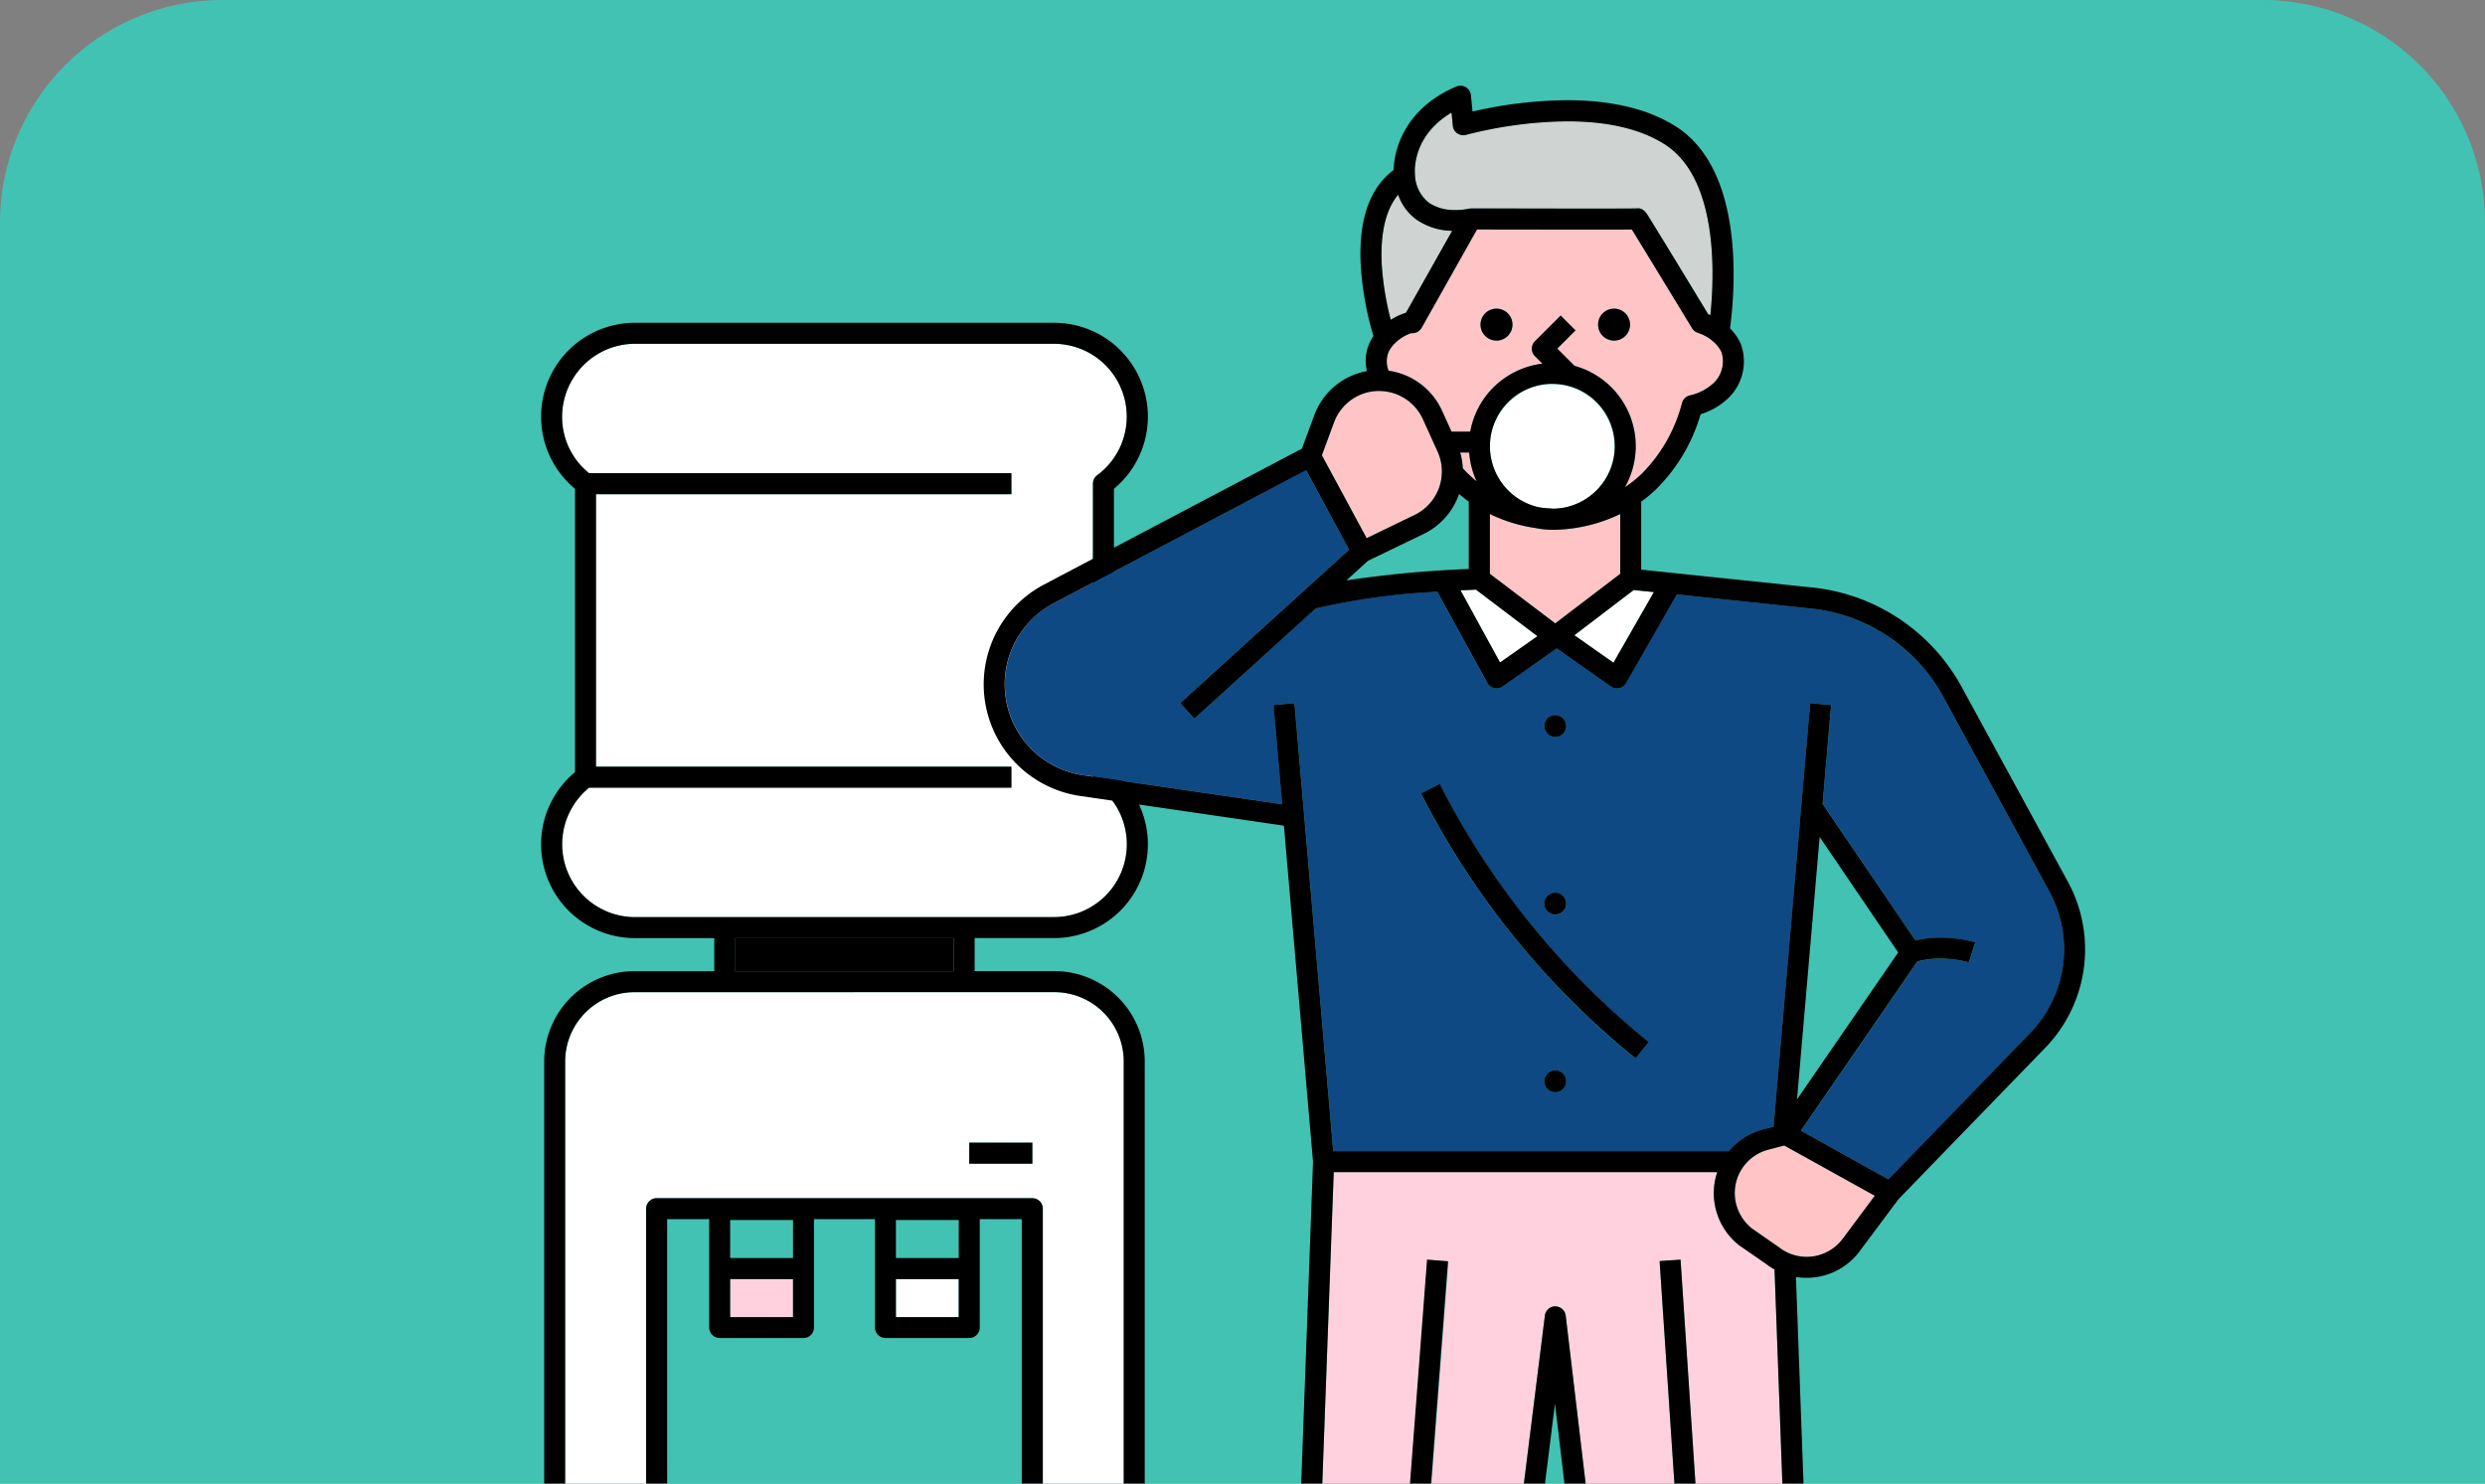 <svg xmlns="http://www.w3.org/2000/svg" width="268" height="160.001"><rect width="100%" height="100%" fill="#808080" stroke="none"/><defs><clipPath id="a"><path d="M840 9125a24 24 0 0124-24h220a24 24 0 0124 24v136H840z" fill="none"/></clipPath></defs><path data-name="Rectangle 229" d="M0 160.001v-136a24 24 0 0124-24h220a24 24 0 0124 24v136z" fill="#42c2b3"/><g data-name="Group" clip-path="url(#a)" transform="translate(-840 -9100.999)"><g data-name="Group 70"><path fill="#42c2b3" d="M936.619 9232.58h6.779v4.101h-6.779z"/><path data-name="Vector" d="M900.953 9352.721v-137.254a7.5 7.5 0 017.472-7.465h45.3a7.486 7.486 0 017.467 7.465v137.254zm9.87-122.5a1.145 1.145 0 00-.8.33 1.126 1.126 0 00-.33.8l-.007 40.513a1.127 1.127 0 001.132 1.131h40.514a1.137 1.137 0 001.137-1.131v-40.509a1.151 1.151 0 00-.09-.436 1.164 1.164 0 00-.611-.613 1.211 1.211 0 00-.437-.082zm33.709-5.989v2.27h6.806v-2.267z" fill="#fff"/><path data-name="Vector" d="M919.297 9202.183h23.546v3.571h-23.546z"/><path data-name="Vector" d="M950.197 9232.486h-4.536v11.684a1.132 1.132 0 01-1.131 1.134h-9.039a1.134 1.134 0 01-1.133-1.134v-11.684h-6.574v11.684a1.137 1.137 0 01-.332.8 1.154 1.154 0 01-.367.245 1.176 1.176 0 01-.433.087h-9.038a1.176 1.176 0 01-.433-.087 1.151 1.151 0 01-.367-.245 1.135 1.135 0 01-.332-.8v-11.684h-4.534v38.247h38.246z" fill="#42c2b3"/><path data-name="Vector" fill="#fff" d="M936.619 9238.95h6.779v4.101h-6.779z"/><path data-name="Vector" fill="#ffd1de" d="M918.746 9238.95h6.779v4.101h-6.779z"/><path data-name="Vector" fill="#42c2b3" d="M918.746 9232.58h6.779v4.101h-6.779z"/><path data-name="Vector" d="M958.33 9152.256a7.852 7.852 0 00-4.661-14.175h-45.19a7.873 7.873 0 00-7.862 7.86 7.778 7.778 0 002.917 6.1h45.538v2.265h-44.8v29.385h44.8v2.263h-45.539a7.857 7.857 0 004.945 13.96h45.19a7.854 7.854 0 004.661-14.178 1.106 1.106 0 01-.338-.4 1.126 1.126 0 01-.121-.508v-31.655a1.126 1.126 0 01.459-.912z" fill="#fff"/><path data-name="Vector" d="M962.325 9354.984h-62.502a1.032 1.032 0 01-.431-.089 1.1 1.1 0 01-.37-.241 1.219 1.219 0 01-.247-.364 1.166 1.166 0 01-.084-.436v-138.387a9.745 9.745 0 019.731-9.73h8.61v-3.564h-8.554a10.115 10.115 0 01-6.465-17.9v-30.555a10.12 10.12 0 016.465-17.906h45.192a10.1 10.1 0 019.523 6.683 10.11 10.11 0 01-3.058 11.223v30.552a10.113 10.113 0 01-6.465 17.9h-8.555v3.563h8.61a9.745 9.745 0 019.731 9.73v138.391a1.127 1.127 0 01-1.132 1.129zm-8.6-146.984l-45.3.006a7.476 7.476 0 00-7.475 7.461v137.254h60.243v-137.254a7.479 7.479 0 00-7.467-7.467zm-34.424-5.82v3.574h23.549v-3.574zm-15.764-16.231a7.86 7.86 0 004.941 13.963l45.191-.006a7.859 7.859 0 004.661-14.186 1.065 1.065 0 01-.336-.4 1.14 1.14 0 01-.123-.51v-31.649a1.188 1.188 0 01.123-.51 1.148 1.148 0 01.336-.4 7.857 7.857 0 00-4.66-14.176h-45.192a7.828 7.828 0 00-5.551 2.309 7.941 7.941 0 00-2.308 5.555 7.834 7.834 0 00.762 3.386 7.69 7.69 0 002.157 2.709h45.538v2.265h-44.799v29.389h44.8v2.261h-45.54z"/><path data-name="Vector" d="M951.329 9272.999h-40.51a1.128 1.128 0 01-.8-.334 1.123 1.123 0 01-.335-.8v-40.516a1.134 1.134 0 01.337-.795 1.12 1.12 0 01.8-.33h40.51a1.2 1.2 0 01.435.082 1.192 1.192 0 01.368.247 1.285 1.285 0 01.244.371 1.134 1.134 0 01.084.427v40.515a1.126 1.126 0 01-.329.8 1.156 1.156 0 01-.804.333zm-39.377-40.516v38.25h38.244v-38.25h-4.532v11.688a1.14 1.14 0 01-.335.8 1.128 1.128 0 01-.8.334h-9.035a1.152 1.152 0 01-.8-.334 1.131 1.131 0 01-.329-.8v-11.688h-6.579v11.688a1.114 1.114 0 01-.084.429 1.09 1.09 0 01-.246.37 1.128 1.128 0 01-.368.245 1.171 1.171 0 01-.435.089h-9.036a1.113 1.113 0 01-.43-.089 1.13 1.13 0 01-.368-.245 1.088 1.088 0 01-.246-.37 1.013 1.013 0 01-.089-.429v-11.688zm24.67 6.469v4.1h6.776v-4.1zm-17.877 0v4.1h6.781v-4.1zm17.877-6.374v4.1h6.776v-4.1zm-17.877 0v4.1h6.781v-4.1zm25.788-8.345h6.803v2.268h-6.803z"/><path data-name="Vector" d="M1007.565 9155.869a6.72 6.72 0 10-1.548-.142c.513.071 1.03.12 1.548.142z" fill="#fff"/><path data-name="Vector" d="M992.597 9119.802a4 4 0 001.5 3.05c1.678 1.214 4.258.655 4.283.648a1.289 1.289 0 01.252-.033c6.711.017 16.8.029 17.84 0 .715-.118 1.05.434 1.41 1.011l.78 1.273c.643 1.049 1.5 2.45 2.354 3.854l3.207 5.264c.079.032.154.074.232.106.466-4.514.822-14.755-4.916-18.424-7.633-4.881-21.282-1.066-21.419-1.028a1.1 1.1 0 01-.491.032 1.088 1.088 0 01-.457-.183 1.137 1.137 0 01-.49-.824l-.137-1.408c-4.365 2.6-3.952 6.6-3.947 6.646a.063.063 0 00-.001.016z" fill="#cfd3d2"/><path data-name="Vector" d="M1015.257 9153.545a9.006 9.006 0 00.478-7.865 9.184 9.184 0 00-2.354-3.286 9.048 9.048 0 00-3.558-1.92l-1.871-1.878 1.965-1.965-1.6-1.6-2.776 2.775a1.124 1.124 0 00-.244.372 1.051 1.051 0 00-.089.434 1.148 1.148 0 00.333.8l.8.806a9.081 9.081 0 00-5.1 2.385 8.984 8.984 0 00-2.678 4.942h-2.022l-1.038-2.284a7.481 7.481 0 00-2.326-2.873 7.466 7.466 0 00-3.42-1.411 2.75 2.75 0 010-2.032 3.148 3.148 0 01.627-.882 4.627 4.627 0 011.766-1.125l.233-.008a1.166 1.166 0 00.538-.167 1.138 1.138 0 00.394-.41l5.979-10.615c1.355.008 4.541.017 8.316.017h6.184c.989 0 1.7 0 2.2-.011 1.081 1.751 4.521 7.4 6.506 10.658a1.1 1.1 0 00.627.489 4.753 4.753 0 011.9 1.172 3.265 3.265 0 01.622.882 3.236 3.236 0 01-1.016 3.538 5.658 5.658 0 01-2.4 1.176 1.171 1.171 0 00-.516.29 1.1 1.1 0 00-.305.5 16.789 16.789 0 01-4.33 7.639 12.224 12.224 0 01-1.825 1.457zm-1.181-19.257a1.829 1.829 0 00-.342.034 1.684 1.684 0 00-.883.465 1.723 1.723 0 00-.372 1.882 1.718 1.718 0 001.593 1.062 1.8 1.8 0 001.216-.5 1.727 1.727 0 00.216-2.176 1.688 1.688 0 00-1.428-.766zm-12.684 0a1.777 1.777 0 00-.338.034 1.679 1.679 0 00-.883.465 1.754 1.754 0 00-.472.884 1.73 1.73 0 00.733 1.77 1.747 1.747 0 00.96.29 1.716 1.716 0 001.427-2.677 1.754 1.754 0 00-.772-.639 1.731 1.731 0 00-.654-.127zm-8.807 22.242a5.211 5.211 0 002.463-6.81l-1.6-3.519a5.177 5.177 0 00-9.569.345l-1.313 3.553 4.828 8.941z" fill="#ffc4c5"/><path data-name="Vector" d="M989.992 9135.489a7.063 7.063 0 011.6-.753l.046-.015 4.976-8.836a6.97 6.97 0 01-3.826-1.188 5.6 5.6 0 01-2-2.7c-1.748 2.089-1.939 5.429-1.73 8.085a31.872 31.872 0 00.937 5.407z" fill="#cfd3d2"/><path data-name="Vector" d="M1009.795 9169.506l4.218 2.961 4.354-7.611-2.172-.227zm-3.986.114l-6.633-5.025c-.352.016-.919.037-1.659.076l4.258 7.779z" fill="#fff"/><path data-name="Vector" d="M999.252 9152.903a8.893 8.893 0 01-.8-3.1h-.973a7.38 7.38 0 01.28 1.7c.185.2.373.394.566.59a11.892 11.892 0 00.929.813zm15.481 9.988v-6.457a17.162 17.162 0 01-7 1.7h-.319a9.186 9.186 0 01-1.827-.186 16.929 16.929 0 01-4.916-1.513v6.457l7.054 5.342zm15.966 62.108a4.824 4.824 0 00-3.576 5.221 4.879 4.879 0 001.812 3.271l2.874 1.99.051.038a4.85 4.85 0 006.873-.918l3.46-4.64-9.76-5.42z" fill="#ffc4c5"/><path data-name="Vector" d="M1043.676 9228.199l-9.44-5.247 12.559-18.244a9.642 9.642 0 012.487-.309 11.408 11.408 0 013.072.408l.679-2.159a13.28 13.28 0 00-3.755-.516 12.13 12.13 0 00-2.695.292l-10.015-14.731.919-10.663-2.256-.195-3.949 45.673-1.159.307a7.073 7.073 0 00-3.662 2.326h-42.67l-4.178-48.305-2.252.194.925 10.707-21.46-3.136a9.9 9.9 0 01-3.18-18.549l27.204-14.344 4.634 8.575-18.214 16.536 1.521 1.683 13.084-11.887a71.119 71.119 0 0113.129-1.8l5.381 9.836a1.16 1.16 0 00.312.36 1.1 1.1 0 00.429.2 1.075 1.075 0 00.908-.178l5.843-4.1 5.843 4.1a1.134 1.134 0 00.657.211 1.351 1.351 0 00.245-.027 1.1 1.1 0 00.429-.2 1.149 1.149 0 00.31-.349l5.466-9.56 14.434 1.511a18.529 18.529 0 0114.315 9.542l11.43 20.978a13 13 0 01-2.089 15.34l-15.24 15.72zm-35.961-11.765a1.242 1.242 0 00-.217.021 1.205 1.205 0 00-.607.33 1.15 1.15 0 00-.323.6 1.2 1.2 0 00.067.687 1.189 1.189 0 001.092.727l.011-.013a1.184 1.184 0 001.17-1.167 1.2 1.2 0 00-1.192-1.186zm-12.454-30.886l-2.022 1.024a88.282 88.282 0 0010.063 15.516 88.046 88.046 0 0013.074 13.069l1.42-1.759a86.252 86.252 0 01-12.735-12.735 86.07 86.07 0 01-9.8-15.115zm12.465 11.727a1.126 1.126 0 00-.457.087 1.238 1.238 0 00-.384.264 1.2 1.2 0 00-.34.84 1.115 1.115 0 00.2.651 1.17 1.17 0 00.529.44 1.125 1.125 0 00.436.085 1.138 1.138 0 00.243-.023 1.182 1.182 0 00.93-.924 1.2 1.2 0 00-.067-.685 1.214 1.214 0 00-.434-.529 1.179 1.179 0 00-.657-.2zm0-19.158a1.166 1.166 0 00-.835.347 1.182 1.182 0 00-.345.833 1.154 1.154 0 00.2.658 1.139 1.139 0 00.529.436 1.182 1.182 0 001.543-1.544 1.146 1.146 0 00-.434-.529 1.131 1.131 0 00-.658-.201z" fill="#0f4984"/><path data-name="Vector" d="M1026.293 9345.315a9.232 9.232 0 01-5.485-1.7l-11.957-100.731a1.126 1.126 0 00-1.871-.708 1.1 1.1 0 00-.375.7l-12.592 100.738a9.229 9.229 0 01-5.483 1.7 17.848 17.848 0 01-8.917-2.916l4.223-114.994h41.362a7.106 7.106 0 00-.067 4.32 7.069 7.069 0 002.431 3.565.167.167 0 00.056.04l2.872 1.995a6.5 6.5 0 00.885.582l3.838 104.492a18.114 18.114 0 01-8.92 2.917zm-32.338-108.443l-7.879 103.225 2.262.173 7.875-103.227zm27.278.008l-2.257.152 6.871 103.226 2.257-.154-6.871-103.224z" fill="#ffd1de"/><path data-name="Vector" d="M1003.115 9135.961a1.722 1.722 0 11-1.769-1.673 1.723 1.723 0 011.769 1.673zm12.679 0a1.722 1.722 0 11-1.769-1.673 1.723 1.723 0 011.769 1.673z"/><path data-name="Vector" d="M1043.456 9354.984h-23.7a1.126 1.126 0 01-.8-.33 1.146 1.146 0 01-.33-.8v-9.548l-10.927-91.921-11.49 91.928v9.542a1.18 1.18 0 01-.084.431 1.1 1.1 0 01-.247.368 1.09 1.09 0 01-.37.241 1.043 1.043 0 01-.431.089h-23.7a3.517 3.517 0 01-2.818-2.066 7.083 7.083 0 01-.123-6.947c.994-1.73 3.349-3.845 8.924-4.09l4.246-115.58-3.139-36.249-21.981-3.209a12.163 12.163 0 01-3.911-22.79l27.831-14.666 1.344-3.631a7.468 7.468 0 015.669-4.733 4.759 4.759 0 01.269-3.009 4.9 4.9 0 01.437-.771 33.172 33.172 0 01-1.4-8.256c-.12-4.551 1.085-7.8 3.581-9.658.009-1.024.383-6.277 6.756-9a1.225 1.225 0 01.459-.086h.03a.144.144 0 00.03 0 1.148 1.148 0 01.885.522 1.115 1.115 0 01.168.5l.174 1.766a46.561 46.561 0 0110.178-1.225c4.855 0 8.816.96 11.775 2.849 7.474 4.779 6.34 17.865 5.815 21.763a.186.186 0 00.04.038l.033.03a5.464 5.464 0 011.059 1.529 5.479 5.479 0 01-1.58 6.156 7.423 7.423 0 01-2.722 1.5 18.739 18.739 0 01-4.745 8.038 14.59 14.59 0 01-1.664 1.392v7.334l18.489 1.931a20.775 20.775 0 0116.072 10.718l11.428 20.959a15.258 15.258 0 01-2.45 18l-15.791 16.291-4.19 5.615a7.119 7.119 0 01-5.72 2.863 6.924 6.924 0 01-1.148-.091l3.787 103.16c5.565.245 7.925 2.36 8.924 4.09a7.1 7.1 0 01-.123 6.947 3.517 3.517 0 01-2.819 2.066zm-22.576-8.66v6.4h22.57c.454-.08 1.7-1.764 1.512-3.893-.257-2.963-3.184-4.633-8.24-4.7a22.792 22.792 0 01-5.63 2.694 16.034 16.034 0 01-4.789.78 11.66 11.66 0 01-5.423-1.281zm-42.771-2.2c-5.055.066-7.983 1.736-8.246 4.7-.185 2.136 1.07 3.815 1.529 3.893h22.559v-6.4a11.689 11.689 0 01-5.423 1.279 16.062 16.062 0 01-4.789-.78 23.032 23.032 0 01-5.63-2.694zm29.623-102.231a1.176 1.176 0 01.751.285 1.148 1.148 0 01.375.711l11.955 100.735a9.239 9.239 0 005.476 1.7 17.918 17.918 0 008.927-2.918l-3.838-104.491a7.24 7.24 0 01-.885-.584l-2.874-1.988a.17.17 0 01-.039-.027l-.018-.013a7.152 7.152 0 01-2.364-7.888H983.84l-4.224 114.989a17.825 17.825 0 008.921 2.914 9.237 9.237 0 005.487-1.7l12.588-100.729a1.138 1.138 0 011.12-1zm24.7-17.352l-1.737.453a4.831 4.831 0 00-3.574 5.223 4.764 4.764 0 00.582 1.81 4.857 4.857 0 001.233 1.459l2.874 2 .05.032a4.742 4.742 0 001.714.863 4.952 4.952 0 001.285.169 5.39 5.39 0 00.631-.04 4.888 4.888 0 003.244-1.91l3.457-4.64-9.76-5.417zm16.826-20.158a9.708 9.708 0 00-2.473.307l-12.561 18.253 9.439 5.249 15.237-15.725a12.992 12.992 0 002.106-15.332l-11.42-20.964a18.459 18.459 0 00-14.313-9.546l-14.432-1.515-5.468 9.563a1.145 1.145 0 01-.314.347.986.986 0 01-.426.19.785.785 0 01-.247.033 1.148 1.148 0 01-.655-.2l-5.845-4.111-5.84 4.111a1.113 1.113 0 01-.65.2.911.911 0 01-.263-.03 1.148 1.148 0 01-.426-.2 1.069 1.069 0 01-.308-.36l-5.383-9.832a73.588 73.588 0 00-13.126 1.8l-13.086 11.88-1.524-1.677 18.212-16.54-4.627-8.571-27.22 14.345a9.956 9.956 0 00-4.269 4.375 9.9 9.9 0 007.445 14.173l21.456 3.137-.93-10.707 2.257-.195 4.182 48.308h42.662a7.116 7.116 0 013.664-2.337l1.16-.3 3.949-45.672 2.258.195-.919 10.667 10.011 14.717a12.237 12.237 0 012.712-.294 13.363 13.363 0 013.74.512l-.682 2.157a11.982 11.982 0 00-3.084-.41zm-13.012-13.115l-2.442 28.3 10.913-15.846-8.471-12.454zm-20.055-26.633l-6.4 4.875 4.218 2.965 4.358-7.615-2.179-.224zm-17.013-.042c-.209.013-.494.023-.845.038-.243.011-.517.021-.819.036l4.263 7.782 4.034-2.836-6.633-5.02zm1.5-8.159v6.454l7.053 5.344 7.008-5.344v-6.454a17.127 17.127 0 01-7 1.7h-.319a8.944 8.944 0 01-1.834-.191 16.832 16.832 0 01-4.913-1.512zm-3.322-2.168a7.3 7.3 0 01-1.47 2.533 7.465 7.465 0 01-2.319 1.77l-6.028 2.906-2.33 2.119a120.49 120.49 0 0113.193-1.229v-7.264a16.81 16.81 0 01-1.05-.835zm-8.61-11.1h-.2a5.118 5.118 0 00-2.846.975 5.229 5.229 0 00-1.826 2.4l-1.316 3.559 4.828 8.943 5.2-2.517a5.214 5.214 0 002.465-6.807l-1.6-3.521a5.185 5.185 0 00-4.705-3.03zm18.667-.776a6.641 6.641 0 00-2.612.529 6.74 6.74 0 001.221 12.8 15.452 15.452 0 001.546.137 6.642 6.642 0 003.7-1.208 6.732 6.732 0 00-2.6-12.141 6.906 6.906 0 00-1.259-.113zm.906-7.359l1.595 1.6-1.966 1.967 1.865 1.859a8.981 8.981 0 015.426 13.086 12.35 12.35 0 001.838-1.47 16.767 16.767 0 004.33-7.636 1.136 1.136 0 01.818-.789 5.606 5.606 0 002.4-1.176 3.233 3.233 0 001.019-3.53 3.4 3.4 0 00-.633-.88 4.616 4.616 0 00-1.9-1.165 1.182 1.182 0 01-.622-.486c-2.355-3.881-5.509-9.06-6.5-10.661-.5.011-1.178.011-2.207.011h-6.173l-3.392-.006h-1.245c-1.6 0-2.931-.008-3.683-.008l-5.977 10.62a1.172 1.172 0 01-.392.4 1.106 1.106 0 01-.543.167l-.23.013a4.588 4.588 0 00-1.761 1.124 3.182 3.182 0 00-.627.884 2.682 2.682 0 000 2.028 7.477 7.477 0 015.748 4.287l1.036 2.28h2.022a8.945 8.945 0 012.683-4.949 9.11 9.11 0 015.1-2.385l-.807-.806a1.027 1.027 0 01-.255-.367 1.158 1.158 0 01-.084-.436 1.134 1.134 0 01.084-.431 1.111 1.111 0 01.247-.37l2.777-2.772zm-10.844 14.775a7.257 7.257 0 01.28 1.692c.174.19.363.4.566.59.319.307.623.575.93.816a8.887 8.887 0 01-.8-3.1zm-6.689-27.811c-1.784 2.14-1.926 5.583-1.73 8.093a32.131 32.131 0 00.93 5.405 7.093 7.093 0 011.6-.751l.045-.017 4.98-8.833a6.9 6.9 0 01-3.825-1.192 5.543 5.543 0 01-2-2.7zm25.873 1.474c.591 0 .9.5 1.223 1.028.186.3.447.725.744 1.214l.036.057c.41.664.9 1.461 1.414 2.307l.217.357.727 1.191 3.2 5.266c.033.015.065.027.1.044l.049.023c.029.013.058.027.089.038.444-4.306.86-14.729-4.919-18.424-2.576-1.647-6.108-2.481-10.5-2.481a45.112 45.112 0 00-10.914 1.454 1.15 1.15 0 01-.493.027 1.166 1.166 0 01-.8-.539 1.158 1.158 0 01-.151-.469l-.136-1.419c-4.409 2.616-3.951 6.613-3.944 6.653v.023a3.99 3.99 0 001.5 3.047 4.962 4.962 0 002.864.787 6.5 6.5 0 001.416-.137 1.881 1.881 0 01.252-.032h2.4c3.113 0 7.376.013 10.5.013 2.678 0 4.525-.008 4.94-.017a1.1 1.1 0 01.186-.011z"/><path data-name="Vector" d="M995.271 9185.541l-2.021 1.021a88.167 88.167 0 0023.14 28.585l1.422-1.762a85.919 85.919 0 01-22.54-27.845zm12.455-5.061a1.18 1.18 0 00.835-2.016 1.171 1.171 0 00-.6-.323 1.176 1.176 0 00-1.213.5 1.193 1.193 0 00-.2.657 1.179 1.179 0 001.181 1.181zm0 19.154a1.193 1.193 0 001.091-.728 1.182 1.182 0 00-.861-1.613 1.19 1.19 0 00-1.213.5 1.182 1.182 0 00.982 1.838zm0 16.798a1.172 1.172 0 00-.656.2 1.2 1.2 0 00-.435.529 1.182 1.182 0 002.074 1.11 1.182 1.182 0 00-.982-1.838zm-21.692 123.648l7.87-103.228 2.258.172-7.87 103.228zm32.951-103.08l2.259-.15 6.874 103.222-2.26.152z"/></g></g></svg>